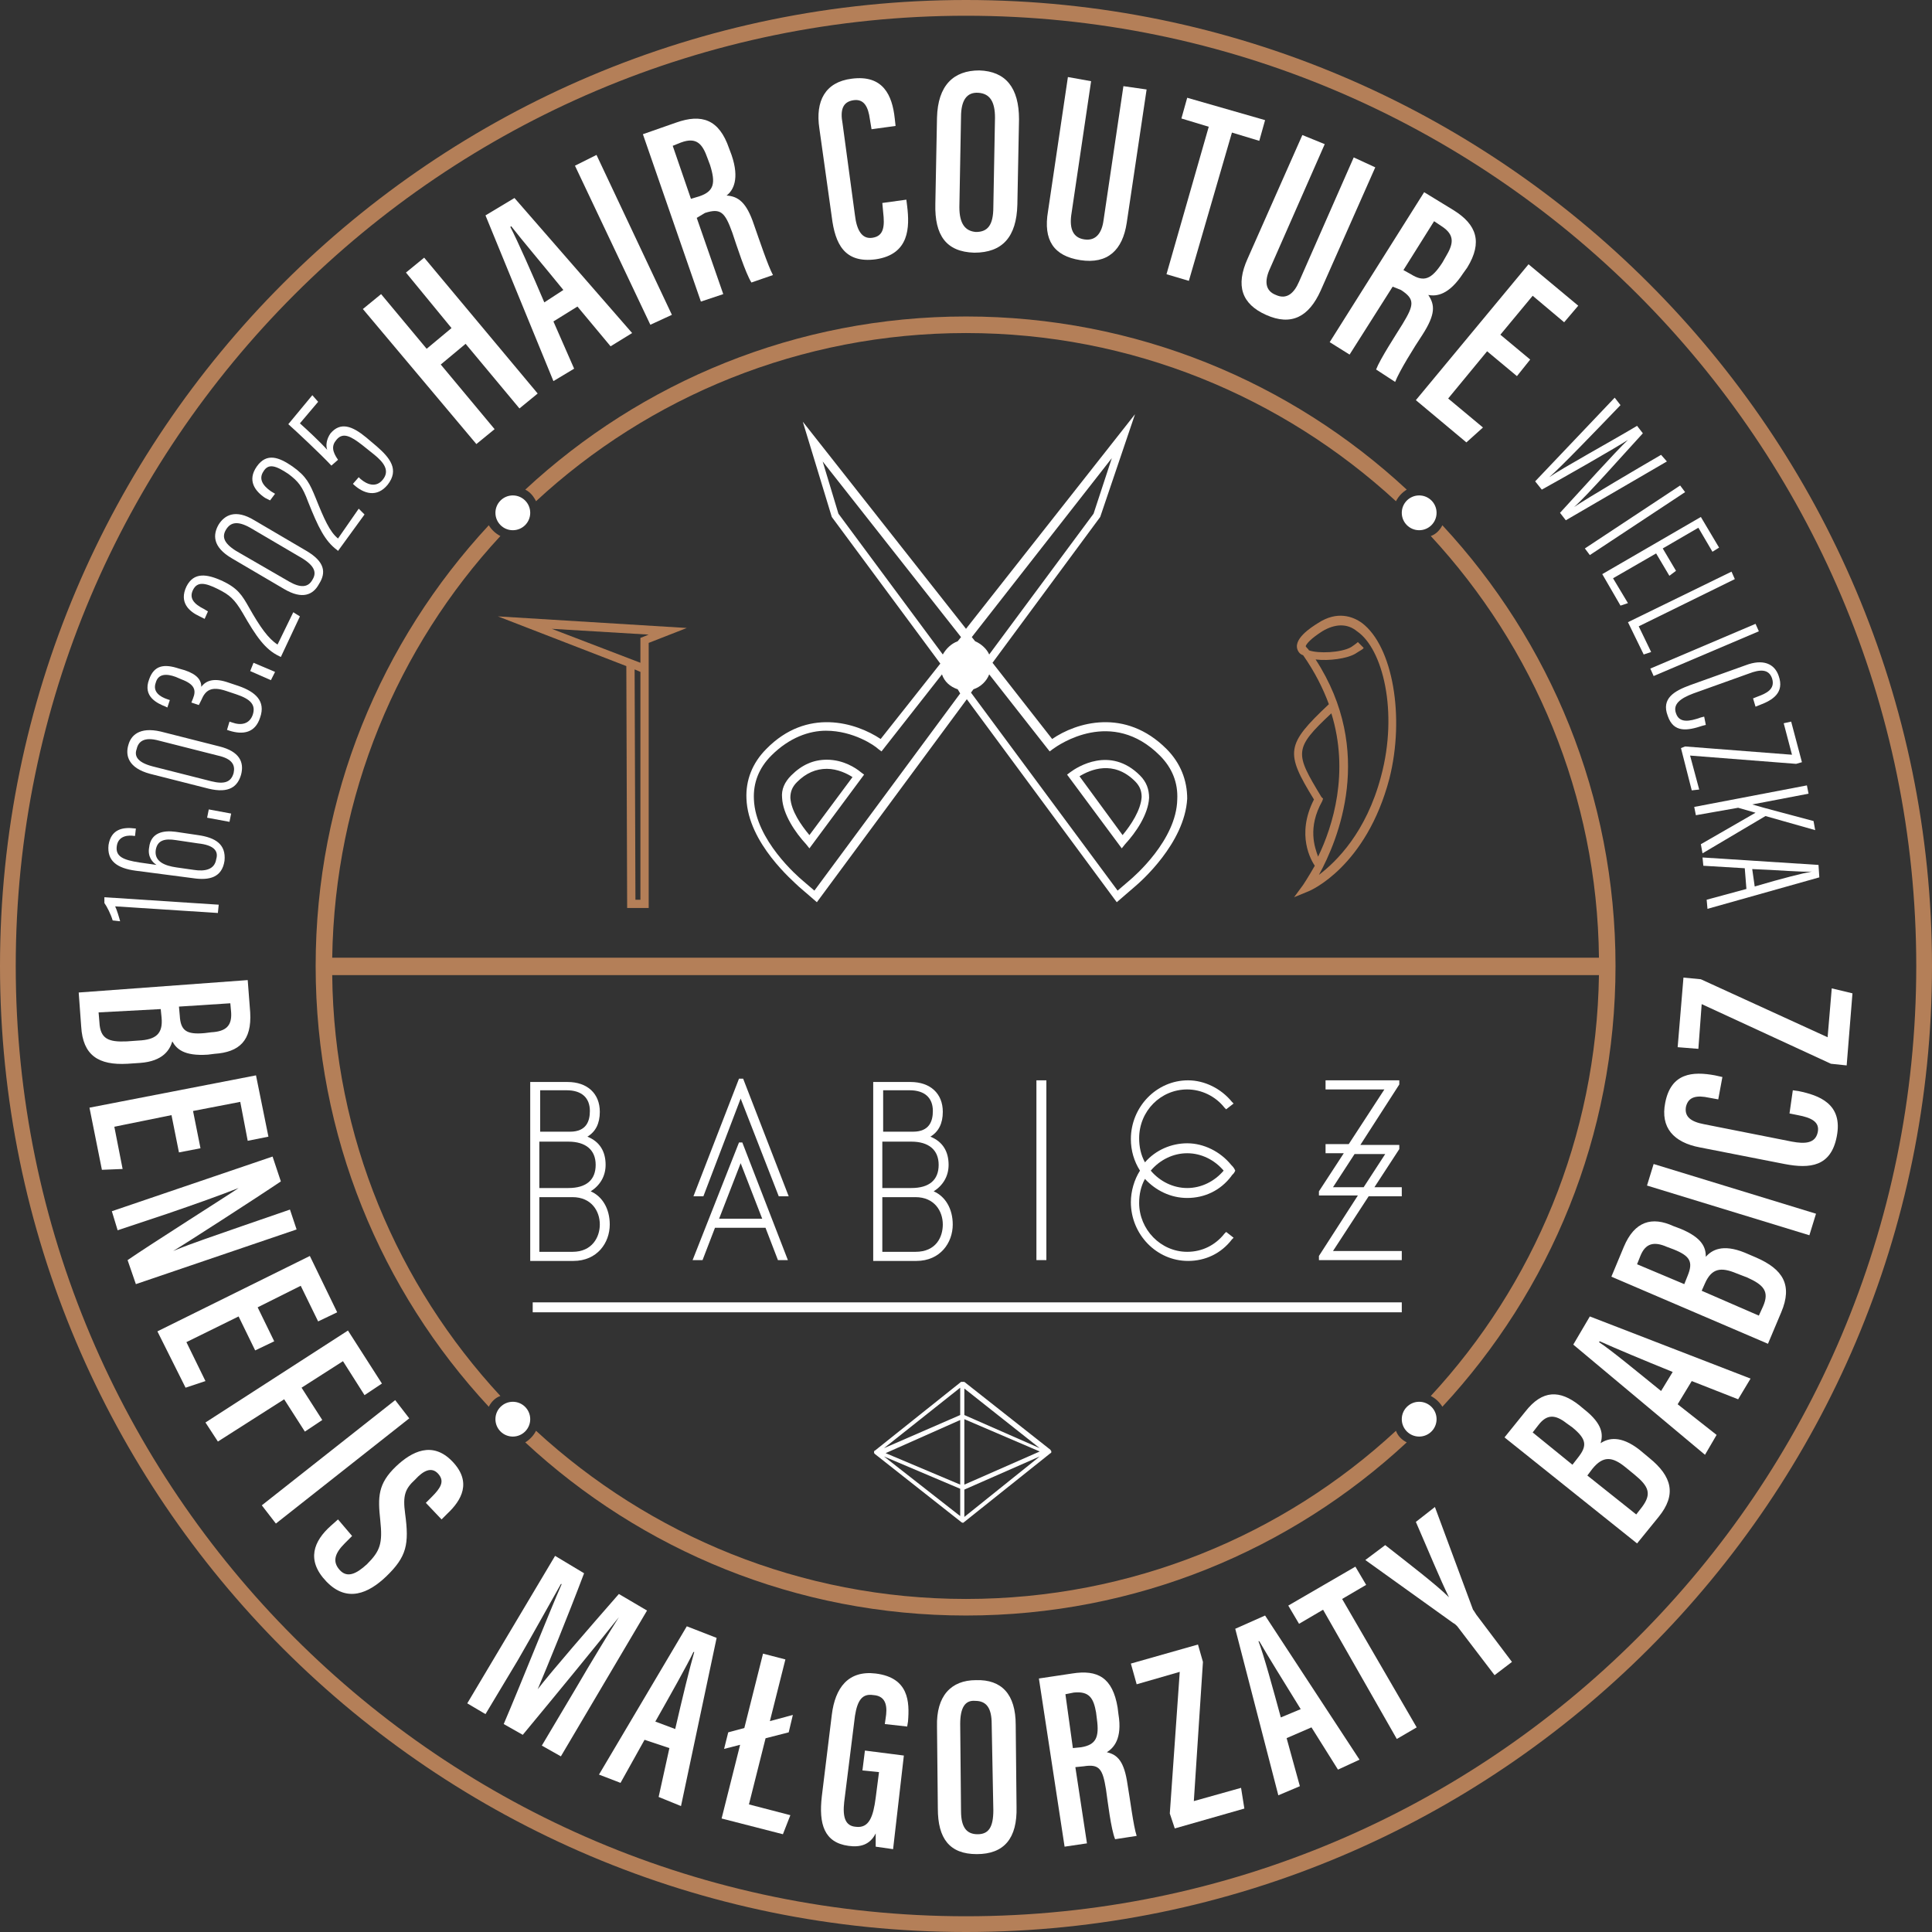 <?xml version="1.0" encoding="utf-8"?>
<!-- Generator: Adobe Illustrator 26.0.0, SVG Export Plug-In . SVG Version: 6.00 Build 0)  -->
<svg version="1.1" id="Warstwa_1" xmlns="http://www.w3.org/2000/svg" xmlns:xlink="http://www.w3.org/1999/xlink" x="0px" y="0px"
	 viewBox="0 0 233.2 233.2" style="enable-background:new 0 0 233.2 233.2;" xml:space="preserve">
<rect x="0" y="0" width="233.2" height="233.2" fill="#333333" stroke="none"/>
<style type="text/css">
	.st0{fill:#FFFFFF;}
	.st1{fill:#B47F58;}
</style>
<g>
	<g>
		<g>
			<g>
				<path class="st0" d="M71.3,143.8c1.1-0.7,1.8-1.8,1.8-3.2c0-1.6-0.7-2.8-2.2-3.4c1-0.6,1.5-1.6,1.5-3c0-2.2-1.5-3.6-3.9-3.6H64
					v21.6h5.2c2.9,0,4.4-2.2,4.4-4.4C73.6,145.9,72.7,144.4,71.3,143.8 M65.1,131.6h3.3c1.8,0,2.8,0.9,2.8,2.5
					c0,1.2-0.4,2.5-2.4,2.5h-3.6V131.6z M65.1,137.8h3.5c2.1,0,3.3,1,3.3,2.8c0,1.8-1.1,2.8-3.3,2.8h-3.5V137.8z M69.1,151.1h-4
					v-6.6h4c2.3,0,3.3,1.7,3.3,3.3C72.4,149.3,71.5,151.1,69.1,151.1"/>
			</g>
			<polygon class="st0" points="89.6,130.2 89.2,130.2 83.7,144.4 84.9,144.4 89.4,132.6 94,144.4 95.2,144.4 89.7,130.2 			"/>
			<g>
				<path class="st0" d="M112.7,143.8c1.1-0.7,1.8-1.8,1.8-3.2c0-1.6-0.7-2.8-2.2-3.4c1-0.6,1.5-1.6,1.5-3c0-2.2-1.5-3.6-3.9-3.6
					h-4.5v21.6h5.2c2.9,0,4.4-2.2,4.4-4.4C115,145.9,114.1,144.4,112.7,143.8 M106.5,131.6h3.3c1.8,0,2.8,0.9,2.8,2.5
					c0,1.2-0.4,2.5-2.4,2.5h-3.6V131.6z M106.5,137.8h3.5c2.1,0,3.3,1,3.3,2.8c0,1.8-1.1,2.8-3.3,2.8h-3.5V137.8z M110.5,151.1h-4
					v-6.6h4c2.3,0,3.3,1.7,3.3,3.3C113.8,149.3,113,151.1,110.5,151.1"/>
			</g>
			<path class="st0" d="M89.6,137.9h-0.4l-5.6,14.2h1.2l1.5-3.9h6.1l1.5,3.9h1.2L89.6,137.9L89.6,137.9z M86.8,147.1l2.6-6.7
				l2.6,6.7H86.8z"/>
			<rect x="125.1" y="130.4" class="st0" width="1.2" height="21.7"/>
			<path class="st0" d="M169.2,144.4v-1.1h-3.3l3-4.6l0-0.1v-0.4h-4.7l4.7-7.3l0-0.1v-0.4H160v1.1h7.1l-4.3,6.6H160v1.1h2.2l-3,4.6
				l0,0.1v0.4h4.7l-4.7,7.3l0,0.1v0.4h10v-1.1h-8.3l4.3-6.6H169.2z M160.9,143.3l2.6-4h3.7l-2.6,4H160.9z"/>
			<g>
				<path class="st0" d="M148.6,140.6c-1.3-1.6-3.3-2.6-5.3-2.6c-1.9,0-3.8,0.8-5.1,2.3c-0.5-0.9-0.7-1.9-0.7-2.9
					c0-3.3,2.6-5.9,5.8-5.9c1.7,0,3.4,0.8,4.5,2.2l0.2,0.2l0.9-0.7l-0.2-0.2c-1.3-1.6-3.3-2.6-5.3-2.6c-3.8,0-6.9,3.2-6.9,7.1
					c0,1.4,0.4,2.7,1.1,3.8c-0.7,1.1-1.1,2.5-1.1,3.8c0,3.9,3.1,7.1,6.9,7.1c2.1,0,4-0.9,5.3-2.6l0.2-0.2l-0.9-0.7l-0.2,0.2
					c-1.1,1.4-2.7,2.2-4.5,2.2c-3.2,0-5.8-2.7-5.8-5.9c0-1,0.2-2,0.7-2.9c1.3,1.4,3.1,2.3,5.1,2.3c2.1,0,4-0.9,5.3-2.6
					c0.1-0.2,0.3-0.3,0.4-0.5l0.1-0.2l-0.1-0.2C148.9,140.9,148.7,140.7,148.6,140.6 M143.3,143.4c-1.7,0-3.3-0.8-4.4-2.1
					c1.1-1.3,2.7-2.1,4.4-2.1c1.7,0,3.3,0.8,4.4,2.1C146.6,142.6,145,143.4,143.3,143.4"/>
			</g>
			<rect x="64.3" y="157.2" class="st0" width="104.9" height="1.2"/>
		</g>
	</g>
	<g>
		<path class="st0" d="M99.8,91.7c-1.6,0-3,0.6-4.3,1.9c-0.8,0.8-1.2,1.7-1.1,2.7c0.1,2,1.6,4.2,2.9,5.6l0.4,0.5l6.6-8.9l-0.4-0.3
			C103.3,92.7,101.8,91.7,99.8,91.7z M97.7,100.8c-1-1.2-2.2-2.9-2.3-4.5c0-0.7,0.2-1.3,0.8-1.9c1.1-1.1,2.3-1.6,3.6-1.6
			c1.3,0,2.5,0.6,3.1,1L97.7,100.8z"/>
		<g>
			<path class="st0" d="M140.8,90.4c-5-5-10.9-3.2-13.8-1.2l-7.2-9.2l13-17.6l4.2-12.4l-20.4,25.9L96.9,50.9l3.5,11.5l13.1,17.7
				l-7.2,9.1c-3-2-8.9-3.8-13.8,1.2c-1.7,1.7-2.5,3.8-2.4,6c0.2,5.4,5.7,10,6.3,10.6l2.2,1.9l18.1-24.5l17.8,24.1l0.3,0.4l2.2-1.9
				c0.6-0.5,6-5.2,6.3-10.6C143.3,94.2,142.5,92.1,140.8,90.4z M134.2,55.3L132,62l-12.6,17c-0.3-0.7-1-1.3-1.7-1.6l-0.4-0.5
				L134.2,55.3z M99.3,55.7L116,76.9l-0.4,0.5c-0.8,0.3-1.4,0.9-1.8,1.6l-12.6-17L99.3,55.7z M98.3,107.5l-1.4-1.2
				c-0.6-0.5-5.7-4.9-5.9-9.8c-0.1-2,0.6-3.8,2.1-5.3c2.2-2.2,4.6-3,6.6-3c3.3,0,5.9,1.8,6.3,2.2l0.4,0.3l7.3-9.3
				c0.3,0.9,1,1.5,1.9,1.8l0.3,0.5L98.3,107.5z M136.3,106.3l-1.4,1.2l-17.7-23.9l0.3-0.4c0.9-0.3,1.6-1,1.9-1.8l7.3,9.3l0.4-0.3
				c0.7-0.5,7.1-5,12.9,0.8c1.5,1.5,2.2,3.3,2.1,5.3C142,101.4,136.9,105.8,136.3,106.3z"/>
			<path class="st0" d="M129.2,93.2l-0.4,0.3l6.6,8.9l0.4-0.5c1.3-1.4,2.8-3.6,2.9-5.6c0-1-0.3-1.9-1.1-2.7
				C134,90,130,92.6,129.2,93.2z M135.5,100.8l-5.2-7.1c1.3-0.8,4.1-2,6.7,0.6c0.6,0.6,0.8,1.2,0.8,1.9
				C137.7,97.8,136.5,99.6,135.5,100.8z"/>
		</g>
	</g>
	<g>
		<path class="st1" d="M116.6,233.2C52.3,233.2,0,180.9,0,116.6S52.3,0,116.6,0s116.6,52.3,116.6,116.6S180.9,233.2,116.6,233.2z
			 M116.6,1.9C53.4,1.9,1.9,53.4,1.9,116.6s51.4,114.7,114.7,114.7c63.2,0,114.7-51.4,114.7-114.7S179.8,1.9,116.6,1.9z"/>
		<g>
			<g>
				<path class="st0" d="M43.8,37.3l2.2-1.8l5.5,6.6l3-2.5L49,32.9l2.2-1.8l13.7,16.4l-2.2,1.8l-6.5-7.8l-3,2.5l6.5,7.8l-2.2,1.8
					L43.8,37.3z"/>
				<path class="st0" d="M66.8,38.8l2.5,5.7L66.8,46l-8.2-20l3.5-2.1l14.2,16.3l-2.6,1.6l-4-4.8L66.8,38.8z M68,35
					c-2.6-3.2-4.9-5.9-6.3-7.7l-0.1,0.1c0.8,1.5,2.7,5.8,4.1,9.1L68,35z"/>
				<path class="st0" d="M72,18.7L81.1,38l-2.6,1.2L69.4,20L72,18.7z"/>
				<path class="st0" d="M84.1,26.3l3.2,9.2l-2.7,0.9l-7-20.2l4-1.4c3.1-1.1,5.2-0.4,6.4,3.1l0.3,0.8c1,2.9,0.2,4.3-0.6,4.9
					c1.4,0.1,2.4,0.8,3.3,3.5c0.6,1.7,1.7,5,2.3,6.1l-2.6,0.9c-0.7-1.1-1.8-4.5-2.3-6c-0.9-2.5-1.4-3-3.3-2.4L84.1,26.3z M83.4,24
					l1-0.3c1.8-0.6,2-1.6,1.3-3.8l-0.3-0.8c-0.6-1.7-1.3-2.6-3.2-1.9l-1,0.4L83.4,24z"/>
				<path class="st0" d="M109.4,24.1l0.1,0.8c0.3,2.5,0.3,5.8-3.8,6.4c-3.8,0.5-4.9-1.9-5.3-5.1l-1.5-10.7c-0.5-3.3,0.7-5.6,3.9-6
					c3.8-0.5,4.9,2,5.2,4.8l0.1,0.9l-2.9,0.4l-0.2-1.2c-0.2-1.5-0.7-2.5-2-2.3c-1.3,0.2-1.6,1.2-1.3,2.8l1.5,11.1
					c0.2,1.7,0.8,2.9,2.1,2.7c1.4-0.2,1.5-1.4,1.3-3.1l-0.1-1.1L109.4,24.1z"/>
				<path class="st0" d="M123,14.4l-0.2,10.3c-0.1,3.9-1.8,5.8-5.2,5.8c-3.4-0.1-4.8-2.1-4.7-5.9l0.2-10.4c0.1-3.9,2-5.7,5.1-5.7
					C121.4,8.6,123,10.6,123,14.4z M116,14.1L115.8,25c0,2,0.7,2.9,2,3c1.4,0,2.1-0.8,2.1-3l0.2-10.8c0-1.9-0.6-2.9-2-3
					C116.7,11.1,116,12.1,116,14.1z"/>
				<path class="st0" d="M131.7,9.8L129.3,26c-0.2,1.6,0.2,2.7,1.6,2.9c1.4,0.2,2.1-0.8,2.3-2.3l2.4-16.2l2.8,0.4L136,26.9
					c-0.5,3.3-2.3,5-5.6,4.5c-3.2-0.5-4.5-2.4-3.9-5.9l2.4-16.2L131.7,9.8z"/>
				<path class="st0" d="M145.9,15.3l-3.3-1l0.7-2.5l9.4,2.7l-0.7,2.5l-3.3-1l-5.2,17.9l-2.7-0.8L145.9,15.3z"/>
				<path class="st0" d="M159.9,17.4l-6.6,15c-0.7,1.5-0.6,2.7,0.7,3.2c1.3,0.6,2.2-0.2,2.8-1.6l6.6-15l2.6,1.2l-6.6,14.9
					c-1.4,3.1-3.5,4.3-6.6,2.9c-2.9-1.3-3.7-3.5-2.2-6.8l6.6-14.9L159.9,17.4z"/>
				<path class="st0" d="M168.1,34.6l-5.2,8.2l-2.4-1.5l11.4-18.1l3.6,2.2c2.7,1.7,3.5,3.8,1.6,6.9l-0.5,0.7
					c-1.7,2.6-3.2,2.8-4.2,2.6c0.8,1.2,0.9,2.3-0.7,4.8c-1,1.5-2.8,4.4-3.3,5.7l-2.3-1.5c0.5-1.3,2.4-4.2,3.2-5.5
					c1.4-2.3,1.5-3-0.2-4.1L168.1,34.6z M169.4,32.6l0.9,0.5c1.6,1,2.5,0.6,3.8-1.4l0.4-0.7c0.9-1.5,1.2-2.6-0.5-3.7l-0.9-0.6
					L169.4,32.6z"/>
				<path class="st0" d="M183.1,45.4l-3.6-3l-4.7,5.7l4.2,3.5l-2,1.8l-6.1-5.1l13.6-16.4l6,5l-1.7,2l-3.8-3.2l-3.9,4.7l3.6,3
					L183.1,45.4z"/>
			</g>
			<g>
				<path class="st0" d="M26.3,110.2l-12.4-0.8c0.2,0.4,0.5,1.4,0.6,1.8l-0.9-0.1c-0.2-0.7-0.7-1.7-1-2.1l0-0.7l13.8,0.9L26.3,110.2
					z"/>
				<path class="st0" d="M16.3,100.9l-0.1,0c-0.6-0.1-1.9-0.1-2.1,1.2c-0.2,1.3,0.8,1.7,2.7,2l2.1,0.3c-0.5-0.3-1.1-1-0.9-2.1
					c0.2-1.8,1.7-2.1,3.2-1.9l2.7,0.4c2.1,0.3,3.4,1.1,3.2,3.1c-0.3,2-1.8,2.4-3.8,2.1l-6.9-0.9c-2.3-0.3-3.5-1.2-3.3-3.1
					c0.3-1.9,1.7-2.2,3.2-2l0.1,0L16.3,100.9z M23.9,101.8l-2.7-0.4c-1.3-0.2-2.2,0-2.4,1.2c-0.2,1.4,1.1,1.9,2.5,2.1l2.1,0.3
					c1.3,0.2,2.5,0,2.7-1.3C26.4,102.7,25.8,102,23.9,101.8z"/>
				<path class="st0" d="M27.7,99.2L25,98.7l0.2-1l2.7,0.5L27.7,99.2z"/>
				<path class="st0" d="M19.4,88.3l7.1,1.8c2.4,0.6,3,1.9,2.6,3.4c-0.4,1.4-1.4,2.3-3.9,1.7l-7.1-1.8c-2.6-0.7-3-2.2-2.6-3.5
					C15.8,88.8,16.8,87.7,19.4,88.3z M18.4,92.5l7.1,1.8c1.6,0.4,2.4,0.1,2.7-1c0.2-0.9-0.1-1.7-1.9-2.1l-7.1-1.8
					c-1.8-0.5-2.5,0.1-2.7,1C16.2,91.2,16.5,92,18.4,92.5z"/>
				<path class="st0" d="M20.2,85.4L20,85.3c-1-0.4-2.8-1.2-2-3.3c0.6-1.7,1.8-1.9,3.6-1.3l0.7,0.2c1.5,0.5,2,1.2,2,2l0,0
					c0.6-0.8,1.6-1.1,3.3-0.5l1.2,0.4c2,0.7,3.3,1.8,2.6,3.8c-0.6,1.9-2.1,2.1-3.7,1.6l-0.3-0.1l0.3-1l0.3,0.1
					c1.1,0.4,2.1,0.2,2.5-0.9c0.4-1.2-0.2-1.9-2-2.5l-1.2-0.4c-1.8-0.6-2.5-0.1-3,1.1L24,85.1l-0.9-0.3l0.2-0.5
					c0.4-1,0.2-1.7-1.4-2.3l-0.7-0.3c-1.1-0.4-2.1-0.4-2.4,0.7c-0.4,1.1,0.5,1.7,1.4,2l0.3,0.1L20.2,85.4z"/>
				<path class="st0" d="M32.7,82.1L30.2,81l0.4-1l2.6,1.1L32.7,82.1z"/>
				<path class="st0" d="M33.9,79.3l-0.2-0.1c-1.7-0.8-2.8-2.4-4.4-5.2c-1-1.7-1.6-2.2-3-2.9c-1.6-0.8-2.5-0.9-3,0.1
					c-0.5,1,0.1,1.7,1.3,2.3l0.5,0.3l-0.4,0.9l-0.6-0.3c-1.3-0.6-2.5-1.7-1.6-3.6c0.9-1.8,2.5-1.5,4.3-0.7c1.9,0.9,2.4,1.7,3.3,3.3
					c1.3,2.3,2.3,3.7,3.4,4.4l1.9-3.9l0.8,0.5L33.9,79.3z"/>
				<path class="st0" d="M30.7,62.8l6.3,3.7c2.2,1.3,2.4,2.6,1.5,4c-0.7,1.3-2,1.9-4.2,0.6l-6.3-3.7c-2.4-1.4-2.3-2.9-1.6-4.1
					C27.1,62.2,28.4,61.4,30.7,62.8z M28.5,66.5l6.4,3.7c1.4,0.8,2.3,0.7,2.8-0.2c0.5-0.8,0.4-1.6-1.2-2.6l-6.3-3.7
					c-1.6-0.9-2.4-0.6-2.9,0.2C26.8,64.7,26.9,65.5,28.5,66.5z"/>
				<path class="st0" d="M40.8,66.5l-0.1-0.1c-1.5-1.1-2.3-2.8-3.5-5.8c-0.7-1.9-1.2-2.5-2.4-3.4c-1.5-1-2.4-1.3-3-0.3
					c-0.6,0.9-0.1,1.7,0.9,2.4l0.5,0.3l-0.6,0.8L32,60.1c-1.2-0.8-2.2-2.1-1-3.8c1.2-1.7,2.7-1.1,4.3,0c1.7,1.2,2.1,2.1,2.8,3.8
					c1,2.5,1.7,4.1,2.7,4.9l2.5-3.6l0.7,0.7L40.8,66.5z"/>
				<path class="st0" d="M38.4,48.5l-2.2,2.6c0.9,0.8,2.5,2.3,3.3,3.2c-0.2-0.5-0.1-1.3,0.4-2c1.2-1.4,2.6-0.9,4.3,0.5l1.3,1.1
					c1.6,1.4,2.7,2.8,1.3,4.6c-1.3,1.6-2.9,1.1-4.1,0l-0.1-0.1l0.7-0.8l0.2,0.2c0.8,0.7,1.9,1.1,2.7,0.1c0.9-1.1,0.1-2.1-1-3
					l-1.5-1.2c-1.3-1-2.3-1.6-3.1-0.6c-0.6,0.7-0.5,1.4,0.2,2.4L40,56.2c-1.3-1.4-4.3-4.2-5.2-5l2.9-3.5L38.4,48.5z"/>
			</g>
			<g>
				<g>
					<path class="st0" d="M185.3,58.1l9.6-10.1l0.7,0.9c-2.5,2.6-7.2,7.5-8.6,8.7l0,0c1.4-1,7.6-4.4,10.6-6.2l0.7,0.9
						c-2.3,2.5-6.8,7.6-8.3,8.9l0,0c1.8-1.2,7.4-4.5,10.5-6.3l0.7,0.8L189,62.8l-0.7-0.9c2.3-2.5,6.8-7.5,8.2-8.8l0,0
						c-1.9,1.2-7.5,4.4-10.4,6L185.3,58.1z"/>
					<path class="st0" d="M203.4,59.4L191.9,67l-0.6-0.8l11.5-7.6L203.4,59.4z"/>
					<path class="st0" d="M201.5,69.5l-1.6-2.7l-5.2,3l1.8,3l-0.9,0.3l-2.2-3.8l11.9-6.9l2.2,3.7l-0.8,0.5l-1.7-2.9l-4.3,2.5
						l1.6,2.7L201.5,69.5z"/>
					<path class="st0" d="M209,69l0.4,0.9l-11.6,5.7l1.5,3.1l-0.9,0.3l-1.9-3.9L209,69z"/>
					<path class="st0" d="M212.3,76.2l-12.7,5.4l-0.4-0.9l12.7-5.4L212.3,76.2z"/>
					<path class="st0" d="M205.9,87.5l-0.4,0.1c-1.8,0.6-3.5,0.9-4.2-1.2c-0.8-2.1,0.8-3,2.7-3.7l6.7-2.4c2.1-0.8,3.5-0.2,4,1.3
						c0.7,2-0.7,2.9-2.3,3.5l-0.5,0.2l-0.3-1l0.5-0.2c1.1-0.4,2.2-0.9,1.8-2.2c-0.4-1.2-1.5-1.1-2.8-0.6l-6.7,2.4
						c-1.6,0.6-2.5,1.3-2.1,2.4c0.4,1.2,1.6,1,3,0.5l0.4-0.1L205.9,87.5z"/>
					<path class="st0" d="M203.4,90.1l12.9,1l-1-3.8l0.9-0.2l1.3,4.9l-0.7,0.2l-12.8-1l1.1,4.1l-0.9,0.1l-1.3-5.1L203.4,90.1z"/>
					<path class="st0" d="M218.1,94.8l0.2,1l-6.8,1.3l0,0c1.3,0.4,5.2,1.4,7.4,2l0.2,1.1l-6-1.7l-7.6,4.5l-0.2-1.1l6.6-3.8l-2.1-0.6
						l-5.1,0.9l-0.2-1L218.1,94.8z"/>
					<path class="st0" d="M210.6,104.8l-5-0.3l-0.1-1l14,0.9l0.1,1.5l-13.5,3.8l-0.1-1.1l4.8-1.3L210.6,104.8z M211.8,107
						c3.4-1,5.8-1.6,6.9-1.8l0,0c-1,0.1-4.3-0.2-7.2-0.3L211.8,107z"/>
				</g>
			</g>
		</g>
	</g>
	<circle class="st0" cx="61.9" cy="171.3" r="2.1"/>
	<circle class="st0" cx="171.3" cy="171.3" r="2.1"/>
	<circle class="st0" cx="61.9" cy="61.9" r="2.1"/>
	<circle class="st0" cx="171.3" cy="61.9" r="2.1"/>
	<path class="st0" d="M126.8,175l-10.4-8.2c-0.1,0-0.1,0-0.2,0c-0.1,0-0.1,0-0.2,0l-10.4,8.3c-0.1,0-0.1,0.1-0.1,0.2s0,0.1,0.1,0.2
		l10.4,8.2c0,0,0.1,0.1,0.2,0.1c0,0,0,0,0,0c0,0,0,0,0,0c0.1,0,0.1,0,0.2-0.1l10.4-8.3c0.1,0,0.1-0.1,0.1-0.2S126.8,175.1,126.8,175
		z M115.9,179.2l-9-3.8l9-4V179.2z M116.4,171.3l9.1,3.9l-9.1,4V171.3z M116.4,170.8v-3.2l9.1,7.2L116.4,170.8z M115.9,170.8l-9.2,4
		l9.2-7.3V170.8z M106.7,175.8l9.2,3.9v3.3L106.7,175.8z M116.4,179.8l9.1-4l-9.1,7.3V179.8z"/>
	<path class="st1" d="M78.3,109.6h-2.6l-0.1-29.2l-15.5-6l22.8,1.4l-4.6,1.8V109.6z M76.7,108.6h0.6V81.1l-0.7-0.3L76.7,108.6z
		 M66.6,75.9L77.3,80v-3l1-0.4L66.6,75.9z"/>
	<path class="st1" d="M164.4,75.2c-1.1-0.8-3-1.5-5.3,0c-0.8,0.5-3.2,2-2.4,3.4c0.1,0.2,0.3,0.4,0.6,0.5c1.4,2,2.4,4,3.1,5.9
		c-5.2,4.9-5.3,5.8-1.8,11.5c-2.2,4.3-0.3,7.4,0.1,8c-0.8,1.4-1.4,2.3-1.4,2.3l-1.1,1.5l1.7-0.7c0.3-0.1,7-3,9.8-13.6
		C169.6,86.5,168.1,78,164.4,75.2z M159.6,96.7l0.1-0.3l-0.2-0.2c-3.2-5.3-3.4-5.8,1.2-10.1c2.2,7.1,0.2,13.6-1.6,17.3
		C158.7,102.3,157.8,99.9,159.6,96.7z M166.7,93.7c-1.8,6.8-5.4,10.3-7.5,11.9c2.3-4.2,6.8-14.9-0.4-26c1.6,0.2,3.8-0.1,4.8-0.7
		c0.6-0.4,0.9-0.5,1-0.7l-0.7-0.7c0,0-0.2,0.2-0.8,0.6c-1.2,0.7-4,0.8-5.1,0.4c-0.1-0.2-0.3-0.3-0.4-0.5l0,0c0.1-0.3,0.6-0.9,2-1.8
		c1.5-0.9,3-1,4.2,0C166.9,78.3,168.8,85.9,166.7,93.7z"/>
	<path class="st1" d="M64.7,60.5c13.6-12.6,31.9-20.3,51.9-20.3c20,0,38.2,7.7,51.9,20.3c0.3-0.6,0.8-1.1,1.3-1.4
		c-14-13-32.7-20.9-53.2-20.9c-20.5,0-39.2,7.9-53.2,20.9C64,59.4,64.4,59.9,64.7,60.5z"/>
	<g>
		<path class="st1" d="M174.1,63.4c-0.3,0.6-0.8,1.1-1.4,1.3c12.4,13.4,20.1,31.3,20.3,50.9H40.1c0.3-19.6,7.9-37.5,20.3-50.9
			c-0.6-0.3-1.1-0.8-1.4-1.3c-13,14-20.9,32.7-20.9,53.2s7.9,39.2,20.9,53.2c0.3-0.6,0.8-1.1,1.4-1.3
			c-12.4-13.4-20.1-31.2-20.3-50.8H193c-0.3,19.6-7.9,37.4-20.3,50.8c0.6,0.3,1.1,0.8,1.4,1.3c13-14,20.9-32.7,20.9-53.2
			S187.1,77.4,174.1,63.4z"/>
		<path class="st1" d="M168.5,172.7c-13.6,12.6-31.9,20.3-51.9,20.3c-20,0-38.2-7.7-51.9-20.3c-0.3,0.6-0.8,1.1-1.3,1.4
			c14,13,32.7,20.9,53.2,20.9c20.5,0,39.2-7.9,53.2-20.9C169.2,173.8,168.7,173.3,168.5,172.7z"/>
	</g>
	<g>
		<path class="st0" d="M29.9,118.3l0.3,3.9c0.2,3.4-1.3,4.8-4.3,5l-0.8,0.1c-2.9,0.2-3.8-0.7-4.3-1.6c-0.3,1-1.1,2.4-3.9,2.6
			l-1.5,0.1c-3.5,0.2-5.4-1-5.6-4.5l-0.3-4.1L29.9,118.3z M11.9,122.2l0.1,1.2c0.1,2,1.1,2.4,3.3,2.3l1.4-0.1c2.1-0.1,3-0.8,2.8-2.8
			l-0.1-1L11.9,122.2z M21.7,122.6c0.1,1.8,0.8,2.3,3,2.1l0.8-0.1c1.8-0.1,2.5-0.8,2.4-2.4l-0.1-1.1l-6.2,0.4L21.7,122.6z"/>
		<path class="st0" d="M21.6,139.1l-0.9-4.5l-6.9,1.4l1,5.1l-2.5,0.1l-1.5-7.5l20.1-3.9l1.5,7.4l-2.5,0.5l-0.9-4.7l-5.7,1.1l0.9,4.5
			L21.6,139.1z"/>
		<path class="st0" d="M13.5,146.2l19.4-6.6l1,3c-2.8,1.9-11.8,7.7-13,8.4l0,0c2.4-1,5.2-1.9,8.3-3l5.8-2l0.8,2.4l-19.4,6.6l-1-2.9
			c2.6-1.8,12.4-8,13.4-8.7l0,0c-2.3,0.9-5.1,1.9-8.6,3.1l-6,2L13.5,146.2z"/>
		<path class="st0" d="M30.8,163l-2-4.1l-6.3,3.1l2.3,4.7l-2.4,0.8l-3.4-6.8l18.4-9.1l3.3,6.8l-2.3,1.1l-2.1-4.3l-5.2,2.6l2,4.1
			L30.8,163z"/>
		<path class="st0" d="M42,160.6l4.1,6.4l-2.1,1.4l-2.6-4.1l-5,3.2l2.5,3.9l-2.1,1.4l-2.5-3.9l-8,5.1l-1.5-2.3L42,160.6z"/>
		<path class="st0" d="M49.4,171.2l-16.1,12.7l-1.7-2.2l16.1-12.7L49.4,171.2z"/>
		<path class="st0" d="M42.5,185.4l-0.9,0.9c-1.2,1.2-1.5,2.2-0.6,3.2c0.9,1,2,0.5,3.3-0.7c1.6-1.6,1.9-2.5,1.6-5.3
			c-0.3-2.8-0.3-4.4,1.9-6.5c1.9-1.8,4.4-3.1,6.8-0.6c2.4,2.5,1.1,4.7-0.6,6.3l-0.7,0.7l-1.9-2l0.7-0.7c1.1-1.1,1.6-1.9,0.8-2.8
			c-0.8-0.9-1.8-0.4-2.8,0.7c-1.2,1.1-1.5,1.9-1.2,4.1c0.5,3.7,0.2,5.2-2.3,7.6c-2.1,2-4.7,3.2-7.2,0.6c-2.5-2.6-1.5-4.9,0.5-6.7
			l0.9-0.8L42.5,185.4z"/>
		<path class="st0" d="M69.5,203.8c1.8-3.1,4-6.7,5.2-8.6l0,0c-2.2,2.8-7.7,9.5-11.6,14.2l-2.3-1.3c2.1-4.9,5.5-13.5,7-16.9l-0.1,0
			c-1.2,2.1-3.4,6.1-5.2,9.2l-3.9,6.5l-2.2-1.3L67,187.8l3.5,2.1c-2,5.3-4.5,11.4-5.6,14l0,0c1.7-2.2,6.3-7.5,9.8-11.5l3.4,2
			L67.7,212l-2.3-1.3L69.5,203.8z"/>
		<path class="st0" d="M77.8,210l-2.9,5.2l-2.6-1l10.6-17.9l3.6,1.4l-4.3,20.3l-2.7-1.1l1.3-5.9L77.8,210z M81.5,208.7
			c0.9-3.9,1.7-7.2,2.3-9.3l-0.1,0c-0.7,1.5-2.9,5.4-4.6,8.4L81.5,208.7z"/>
		<path class="st0" d="M92.1,199.6l2.7,0.7l-4.4,17.5l5,1.3l-0.9,2.3l-7.4-1.9L92.1,199.6z M87.4,211.1l0.5-2l7.8-2.1l-0.5,2.1
			L87.4,211.1z"/>
		<path class="st0" d="M107.8,223.2l-2.1-0.3c0-0.4,0-1.2,0-1.6c-0.7,1.4-1.9,1.7-3.3,1.5c-2.9-0.4-3.6-2.6-3.2-6l1.2-9.8
			c0.4-3.3,2-5.4,5.3-5c4,0.5,4.1,3.4,3.9,5.8l-0.1,0.6l-2.7-0.3l0.1-0.7c0.2-1.2,0.2-2.7-1.5-2.8c-1.3-0.2-1.9,0.6-2.2,2.5
			l-1.3,10.4c-0.2,1.8,0.1,2.9,1.4,3c1.6,0.2,2.1-1.2,2.4-3.5l0.4-3.1l-2-0.2l0.3-2.4l4.7,0.6L107.8,223.2z"/>
		<path class="st0" d="M122.6,208.2l0.1,9.9c0.1,3.8-1.5,5.7-4.8,5.7c-3.3,0-4.7-1.9-4.7-5.5l-0.1-9.9c-0.1-3.7,1.7-5.6,4.7-5.6
			C120.9,202.7,122.6,204.5,122.6,208.2z M115.9,208.1l0.1,10.5c0,2,0.7,2.8,2,2.8c1.3,0,1.9-0.8,1.9-2.9l-0.2-10.4
			c0-1.9-0.6-2.8-2-2.8C116.5,205.2,115.9,206.1,115.9,208.1z"/>
		<path class="st0" d="M129.8,213.3l1.4,9.2l-2.7,0.4l-3.1-20.3l4-0.6c3.1-0.5,4.9,0.5,5.5,4.1l0.1,0.8c0.5,3-0.6,4.1-1.4,4.6
			c1.3,0.3,2.1,1.1,2.5,3.9c0.3,1.7,0.7,5,1.1,6.2l-2.6,0.4c-0.5-1.2-0.9-4.6-1.1-6c-0.4-2.5-0.8-3.1-2.7-2.8L129.8,213.3z
			 M129.5,211l1-0.1c1.8-0.3,2.2-1.2,1.9-3.4l-0.1-0.8c-0.3-1.7-0.8-2.6-2.7-2.4l-1,0.2L129.5,211z"/>
		<path class="st0" d="M141.2,218.9l1.2-17.1l-5.2,1.5l-0.7-2.5l8.1-2.3l0.6,2.1l-1.1,16.8l5.7-1.6l0.4,2.5l-8.4,2.4L141.2,218.9z"
			/>
		<path class="st0" d="M155.3,209.8l1.6,5.8l-2.6,1.1l-5.2-20.1l3.6-1.6l11.4,17.4l-2.6,1.2l-3.2-5.1L155.3,209.8z M157,206.3
			c-2.1-3.4-3.9-6.3-5-8.2l-0.1,0c0.6,1.5,1.8,5.9,2.7,9.2L157,206.3z"/>
		<path class="st0" d="M159.7,194.3l-2.9,1.7l-1.3-2.2l8.1-4.7l1.3,2.2l-2.9,1.7l9,15.5l-2.4,1.4L159.7,194.3z"/>
		<path class="st0" d="M180.4,202.2l-4.5-5.9c-0.2-0.2-0.3-0.3-0.5-0.4l-10.6-7.6l2.4-1.8c2.8,2.2,6.2,4.8,7.7,6.3l0,0
			c-1-2-2.6-5.9-4-9.1l2.3-1.8l4.6,12.4c0.1,0.1,0.2,0.3,0.4,0.6l4.3,5.7L180.4,202.2z"/>
		<path class="st0" d="M181.6,173.5l2.5-3.1c2.1-2.7,4.2-2.6,6.5-0.8l0.6,0.5c2.3,1.8,2.3,3.1,2,4.1c0.9-0.6,2.4-1,4.7,0.8l1.2,1
			c2.7,2.2,3.3,4.4,1.1,7.1l-2.6,3.2L181.6,173.5z M190.5,175.9c1.1-1.4,1-2.2-0.7-3.6l-0.7-0.5c-1.4-1.1-2.4-1.1-3.4,0.2l-0.7,0.9
			l4.8,3.9L190.5,175.9z M197.5,182.8l0.7-0.9c1.2-1.6,0.8-2.5-0.9-3.9l-1.1-0.9c-1.6-1.3-2.7-1.4-4,0.2l-0.6,0.8L197.5,182.8z"/>
		<path class="st0" d="M202.5,169.5l4.7,3.7l-1.4,2.4l-15.9-13.3l2-3.4l19.4,7.5l-1.5,2.5l-5.6-2.2L202.5,169.5z M201.9,165.6
			c-3.7-1.5-6.8-2.8-8.8-3.7L193,162c1.4,0.9,4.9,3.8,7.5,5.9L201.9,165.6z"/>
		<path class="st0" d="M194.5,154.1l1.5-3.6c1.3-3.1,3.4-3.7,6-2.5l0.8,0.3c2.7,1.1,3.1,2.3,3.1,3.4c0.7-0.8,2-1.6,4.7-0.5l1.4,0.6
			c3.2,1.4,4.4,3.3,3,6.6l-1.6,3.8L194.5,154.1z M203.7,154c0.7-1.7,0.3-2.4-1.7-3.2l-0.8-0.3c-1.6-0.7-2.6-0.4-3.2,1.1l-0.4,1
			l5.7,2.4L203.7,154z M212.3,158.8l0.5-1.1c0.8-1.8,0.1-2.6-1.9-3.5l-1.3-0.5c-1.9-0.8-3-0.6-3.8,1.2l-0.4,0.9L212.3,158.8z"/>
		<path class="st0" d="M199.6,140.5l19.6,6l-0.8,2.6l-19.6-6L199.6,140.5z"/>
		<path class="st0" d="M216.4,131.6l0.7,0.1c2.4,0.5,5.4,1.5,4.6,5.5c-0.7,3.6-3.2,3.9-6.3,3.3l-10.2-2c-3.2-0.6-4.8-2.4-4.2-5.4
			c0.7-3.6,3.3-3.8,6-3.3l0.9,0.2l-0.5,2.7l-1.1-0.2c-1.4-0.3-2.5-0.2-2.8,1.1c-0.2,1.2,0.6,1.8,2.2,2.1l10.6,2.1
			c1.6,0.3,2.8,0.2,3.1-1.1c0.3-1.3-0.8-1.8-2.4-2.1l-1-0.2L216.4,131.6z"/>
		<path class="st0" d="M221,128.4l-15.6-7.2l-0.4,5.4l-2.5-0.2l0.7-8.4l2.1,0.2l15.3,7l0.5-5.9l2.5,0.6l-0.7,8.7L221,128.4z"/>
	</g>
</g>
</svg>

